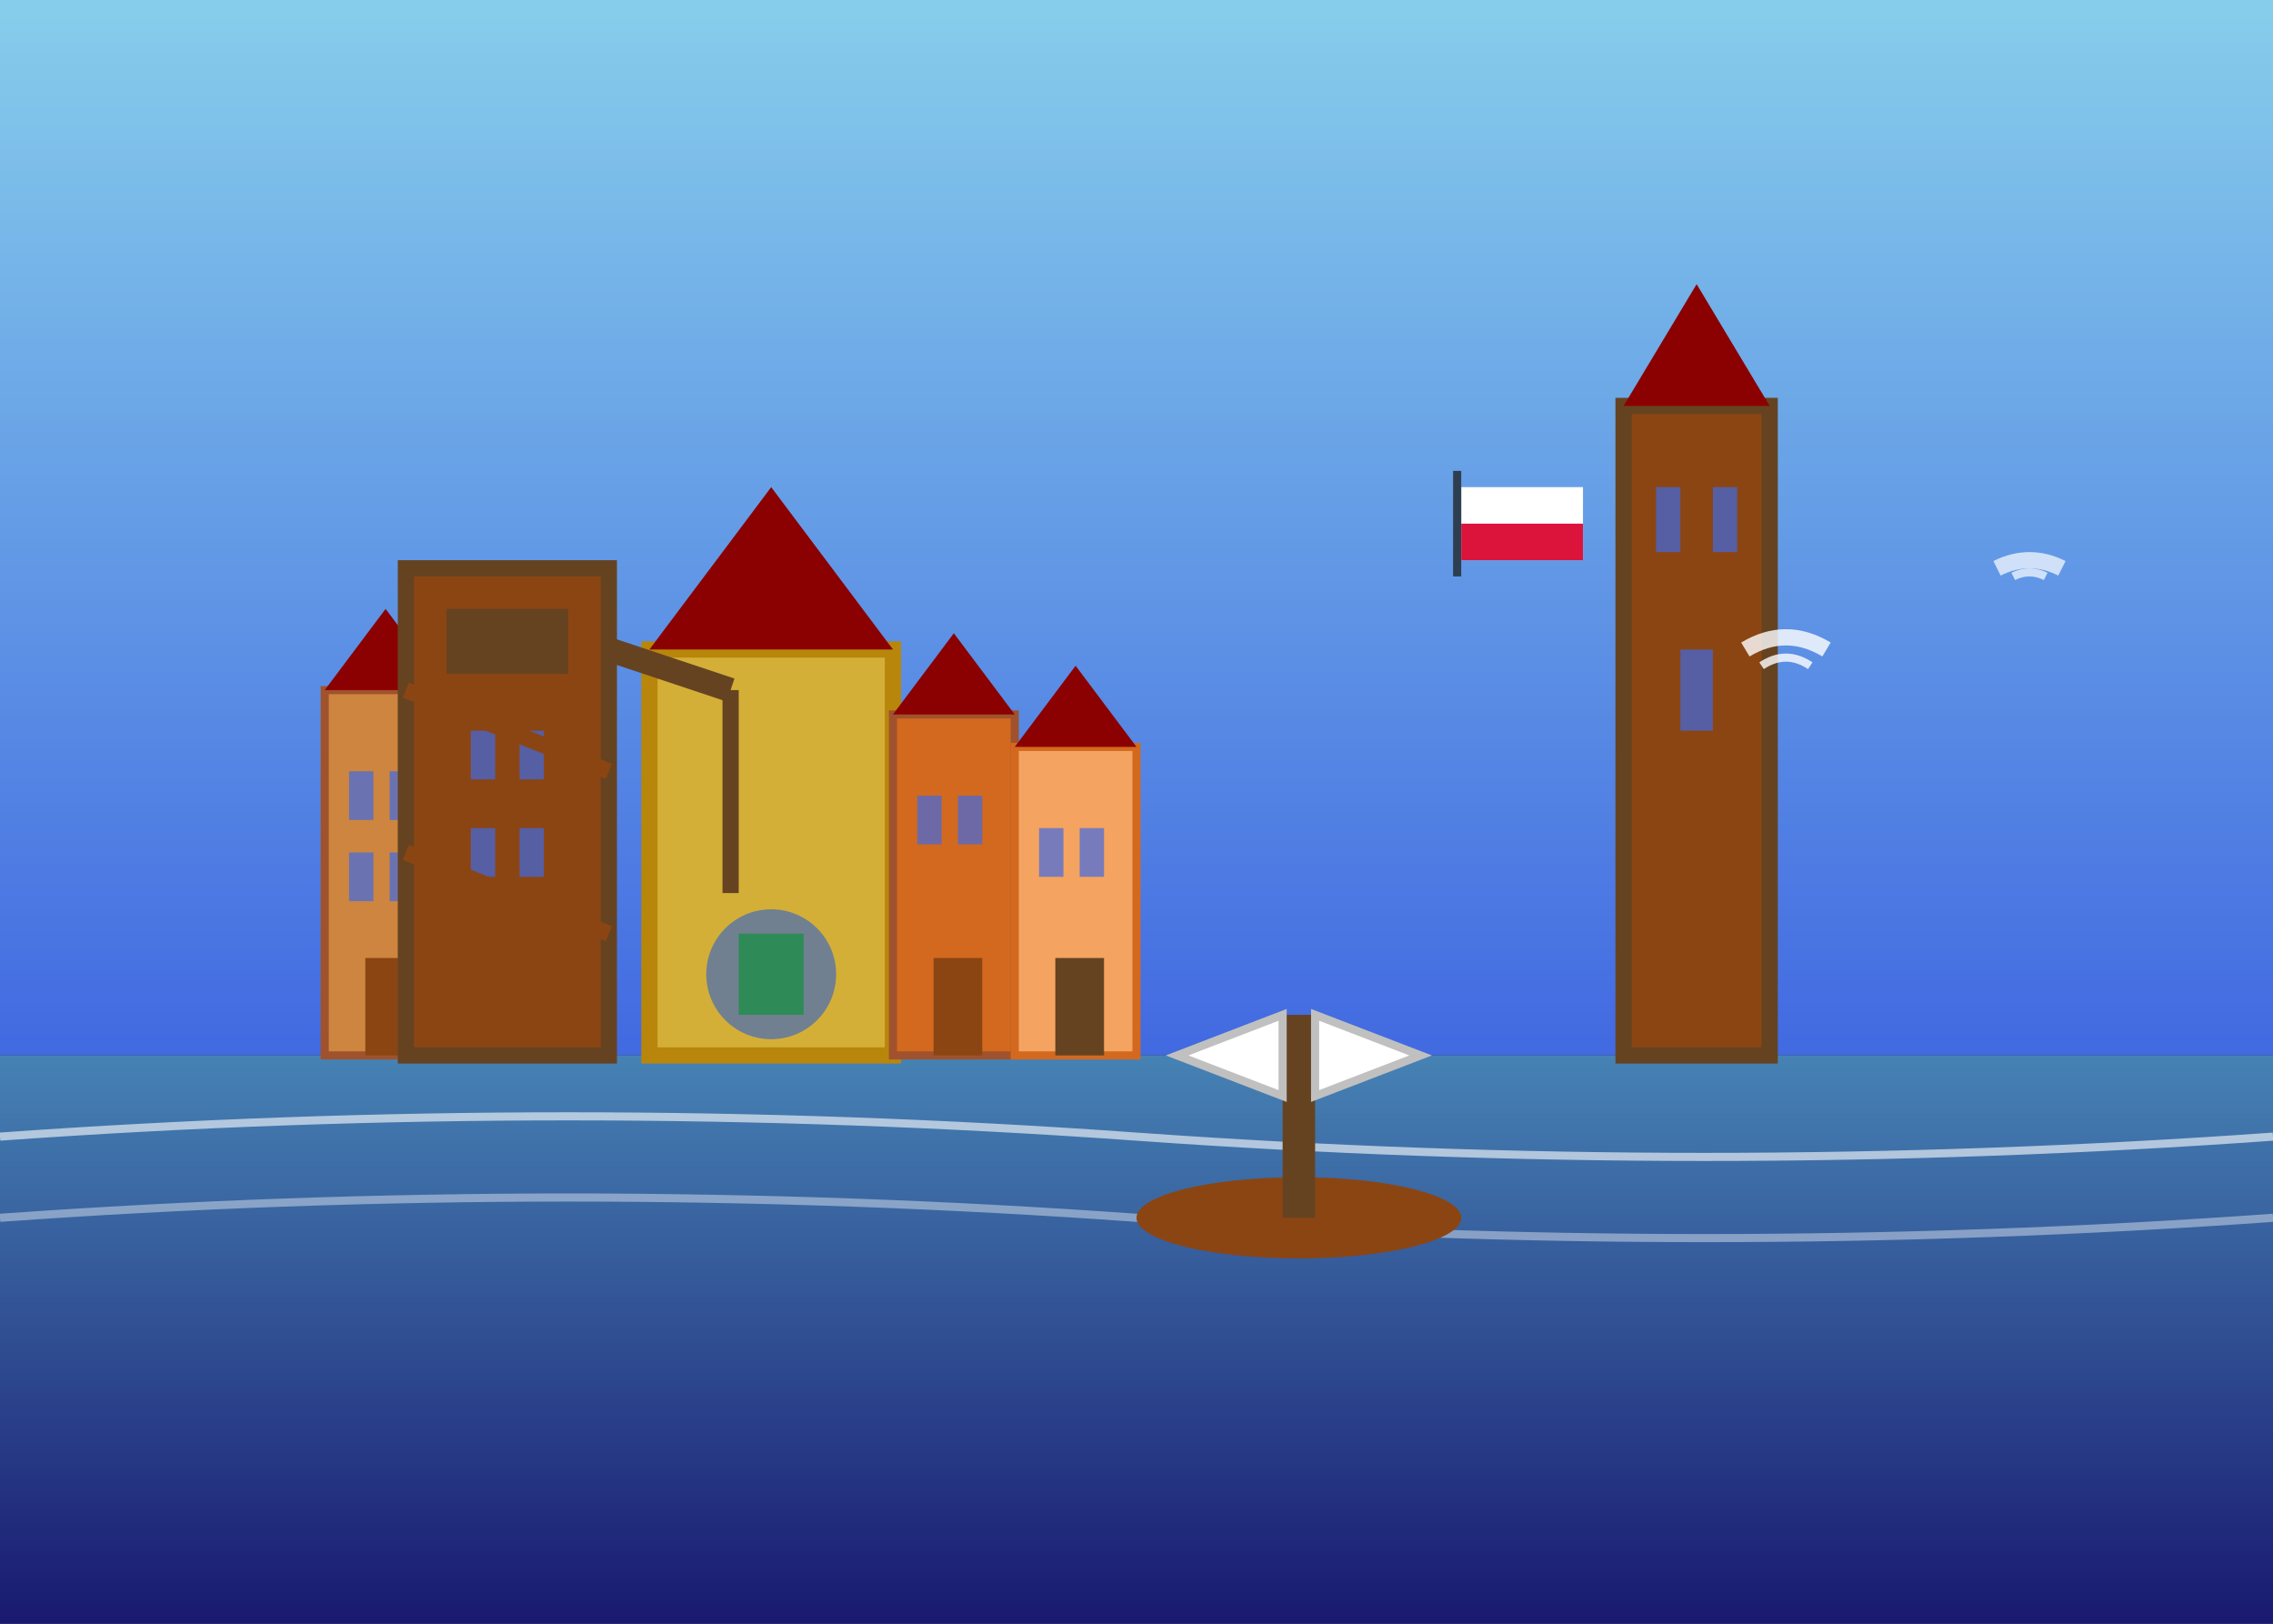<svg xmlns="http://www.w3.org/2000/svg" viewBox="0 0 280 200" width="280" height="200">
  <rect x="0" y="0" width="280" height="200" fill="#333333" stroke="none"/>
  <defs>
    <linearGradient id="skyGradient" x1="0%" y1="0%" x2="0%" y2="100%">
      <stop offset="0%" style="stop-color:#87ceeb;stop-opacity:1" />
      <stop offset="100%" style="stop-color:#4169e1;stop-opacity:1" />
    </linearGradient>
    <linearGradient id="waterGradient" x1="0%" y1="0%" x2="0%" y2="100%">
      <stop offset="0%" style="stop-color:#4682b4;stop-opacity:1" />
      <stop offset="100%" style="stop-color:#191970;stop-opacity:1" />
    </linearGradient>
  </defs>
  
  <!-- Sky -->
  <rect width="280" height="130" fill="url(#skyGradient)"/>
  
  <!-- Water (Baltic Sea) -->
  <rect x="0" y="130" width="280" height="70" fill="url(#waterGradient)"/>
  
  <!-- Water waves -->
  <path d="M0,140 Q70,135 140,140 T280,140" stroke="white" stroke-width="1" fill="none" opacity="0.6"/>
  <path d="M0,150 Q70,145 140,150 T280,150" stroke="white" stroke-width="1" fill="none" opacity="0.4"/>
  
  <!-- Long Market (Długi Targ) buildings -->
  <g transform="translate(0,130)">
    <!-- Artus Court -->
    <rect x="80" y="-50" width="30" height="50" fill="#d4af37" stroke="#b8860b" stroke-width="2"/>
    <polygon points="95,-70 80,-50 110,-50" fill="#8b0000"/>
    
    <!-- Neptune's Fountain base -->
    <circle cx="95" cy="-10" r="8" fill="#708090"/>
    <rect x="91" y="-15" width="8" height="10" fill="#2e8b57"/>
    
    <!-- Gothic houses -->
    <rect x="40" y="-45" width="15" height="45" fill="#cd853f" stroke="#a0522d" stroke-width="1"/>
    <polygon points="47.5,-55 40,-45 55,-45" fill="#8b0000"/>
    
    <rect x="55" y="-40" width="15" height="40" fill="#daa520" stroke="#b8860b" stroke-width="1"/>
    <polygon points="62.5,-50 55,-40 70,-50" fill="#8b0000"/>
    
    <rect x="110" y="-42" width="15" height="42" fill="#d2691e" stroke="#a0522d" stroke-width="1"/>
    <polygon points="117.5,-52 110,-42 125,-42" fill="#8b0000"/>
    
    <rect x="125" y="-38" width="15" height="38" fill="#f4a460" stroke="#d2691e" stroke-width="1"/>
    <polygon points="132.5,-48 125,-38 140,-38" fill="#8b0000"/>
    
    <!-- Windows and doors -->
    <g fill="#4169e1" opacity="0.7">
      <rect x="43" y="-35" width="3" height="6"/>
      <rect x="48" y="-35" width="3" height="6"/>
      <rect x="43" y="-25" width="3" height="6"/>
      <rect x="48" y="-25" width="3" height="6"/>
      
      <rect x="58" y="-30" width="3" height="6"/>
      <rect x="63" y="-30" width="3" height="6"/>
      <rect x="66" y="-30" width="3" height="6"/>
      
      <rect x="113" y="-32" width="3" height="6"/>
      <rect x="118" y="-32" width="3" height="6"/>
      
      <rect x="128" y="-28" width="3" height="6"/>
      <rect x="133" y="-28" width="3" height="6"/>
    </g>
    
    <!-- Doors -->
    <rect x="45" y="-12" width="6" height="12" fill="#8b4513"/>
    <rect x="60" y="-12" width="6" height="12" fill="#654321"/>
    <rect x="115" y="-12" width="6" height="12" fill="#8b4513"/>
    <rect x="130" y="-12" width="6" height="12" fill="#654321"/>
  </g>
  
  <!-- St. Mary's Church towers -->
  <g transform="translate(200,130)">
    <rect x="0" y="-80" width="18" height="80" fill="#8b4513" stroke="#654321" stroke-width="2"/>
    <polygon points="9,-95 0,-80 18,-80" fill="#8b0000"/>
    
    <!-- Church windows -->
    <rect x="4" y="-70" width="3" height="8" fill="#4169e1" opacity="0.7"/>
    <rect x="11" y="-70" width="3" height="8" fill="#4169e1" opacity="0.7"/>
    <rect x="7" y="-50" width="4" height="10" fill="#4169e1" opacity="0.7"/>
  </g>
  
  <!-- Harbor crane (Żuraw) -->
  <g transform="translate(50,130)">
    <rect x="0" y="-60" width="25" height="60" fill="#8b4513" stroke="#654321" stroke-width="2"/>
    
    <!-- Crane mechanism -->
    <rect x="5" y="-55" width="15" height="8" fill="#654321"/>
    <line x1="25" y1="-50" x2="40" y2="-45" stroke="#654321" stroke-width="3"/>
    <line x1="40" y1="-45" x2="40" y2="-20" stroke="#654321" stroke-width="2"/>
    
    <!-- Medieval details -->
    <rect x="8" y="-40" width="3" height="6" fill="#4169e1" opacity="0.7"/>
    <rect x="14" y="-40" width="3" height="6" fill="#4169e1" opacity="0.7"/>
    <rect x="8" y="-28" width="3" height="6" fill="#4169e1" opacity="0.7"/>
    <rect x="14" y="-28" width="3" height="6" fill="#4169e1" opacity="0.7"/>
    
    <!-- Wooden beams -->
    <line x1="0" y1="-45" x2="25" y2="-35" stroke="#8b4513" stroke-width="2"/>
    <line x1="0" y1="-25" x2="25" y2="-15" stroke="#8b4513" stroke-width="2"/>
  </g>
  
  <!-- Ships in harbor -->
  <g transform="translate(160,150)">
    <!-- Sailing ship -->
    <ellipse cx="0" cy="0" rx="20" ry="5" fill="#8b4513"/>
    <rect x="-2" y="-25" width="4" height="25" fill="#654321"/>
    <polygon points="-2,-25 -15,-20 -2,-15" fill="white" stroke="#c0c0c0" stroke-width="1"/>
    <polygon points="2,-25 15,-20 2,-15" fill="white" stroke="#c0c0c0" stroke-width="1"/>
  </g>
  
  <!-- Seagulls -->
  <g transform="translate(220,80)" opacity="0.8">
    <path d="M-5,0 Q0,-3 5,0" stroke="white" stroke-width="2" fill="none"/>
    <path d="M-3,2 Q0,0 3,2" stroke="white" stroke-width="1" fill="none"/>
  </g>
  
  <g transform="translate(250,70)" opacity="0.7">
    <path d="M-4,0 Q0,-2 4,0" stroke="white" stroke-width="2" fill="none"/>
    <path d="M-2,1 Q0,0 2,1" stroke="white" stroke-width="1" fill="none"/>
  </g>
  
  <!-- Polish flag -->
  <g transform="translate(180,60)">
    <rect x="0" y="0" width="15" height="9" fill="white"/>
    <rect x="0" y="4.5" width="15" height="4.5" fill="#dc143c"/>
    <rect x="-1" y="-2" width="1" height="13" fill="#2c3e50"/>
  </g>
</svg>
